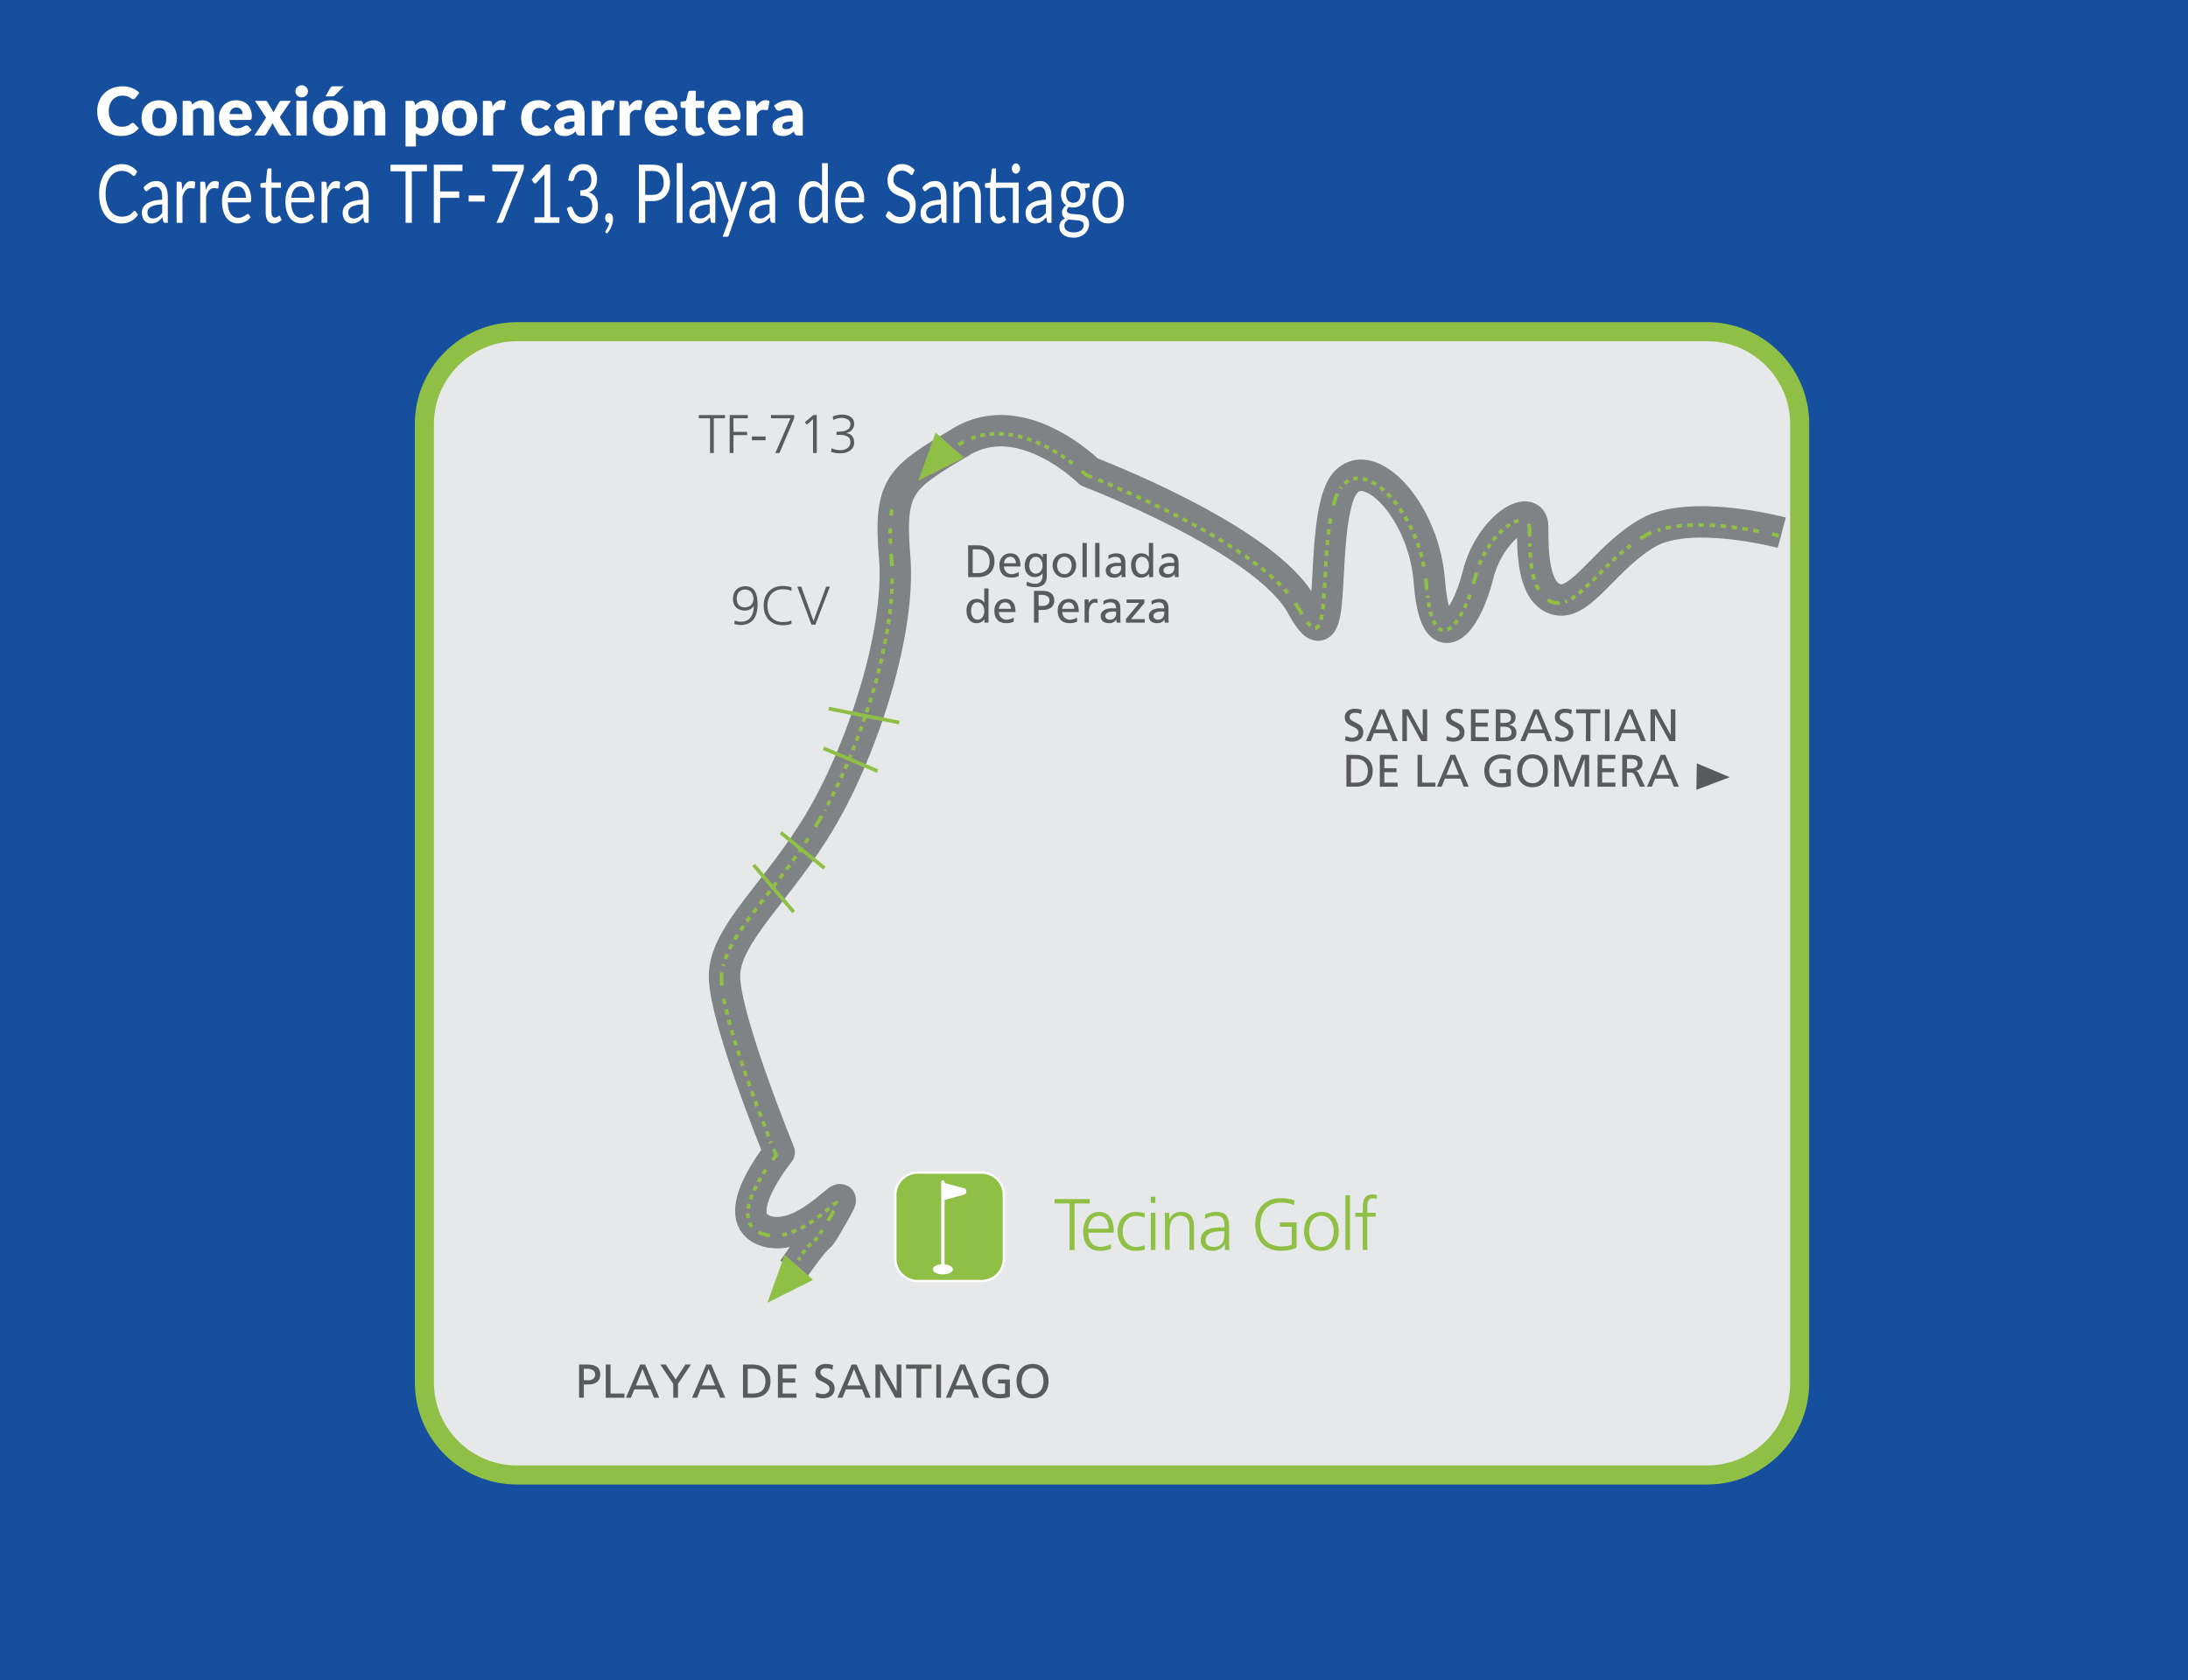 <?xml version="1.0" encoding="UTF-8"?>
<svg id="Capa_2" data-name="Capa 2" xmlns="http://www.w3.org/2000/svg" xmlns:xlink="http://www.w3.org/1999/xlink" viewBox="0 0 567.32 435.8">
  <defs>
    <style>
      .cls-1, .cls-2, .cls-3, .cls-4, .cls-5, .cls-6, .cls-7, .cls-8, .cls-9, .cls-10, .cls-11, .cls-12, .cls-13, .cls-14, .cls-15, .cls-16, .cls-17, .cls-18, .cls-19, .cls-20 {
        fill: none;
      }

      .cls-2 {
        stroke-dasharray: 1.39 1.39;
      }

      .cls-2, .cls-3, .cls-4, .cls-5, .cls-6, .cls-7, .cls-9, .cls-10, .cls-12, .cls-13, .cls-14, .cls-15, .cls-16, .cls-17, .cls-18, .cls-19, .cls-20 {
        stroke: #8fc045;
        stroke-miterlimit: 3.86;
      }

      .cls-2, .cls-3, .cls-4, .cls-5, .cls-6, .cls-9, .cls-10, .cls-12, .cls-13, .cls-14, .cls-15, .cls-16, .cls-17, .cls-18, .cls-19, .cls-20 {
        stroke-width: .95px;
      }

      .cls-3 {
        stroke-dasharray: 1.26 1.26;
      }

      .cls-4 {
        stroke-dasharray: 1.39 1.39;
      }

      .cls-5 {
        stroke-dasharray: 1.41 1.41;
      }

      .cls-21 {
        fill: #8fc045;
      }

      .cls-7 {
        stroke-width: .96px;
      }

      .cls-22 {
        fill: #154f9e;
      }

      .cls-8 {
        stroke: #808386;
        stroke-linejoin: round;
        stroke-width: 8.15px;
      }

      .cls-9 {
        stroke-dasharray: 1.23 1.23;
      }

      .cls-10 {
        stroke-dasharray: 1.15 1.15;
      }

      .cls-23 {
        fill: #fff;
      }

      .cls-11 {
        stroke: #fff;
        stroke-miterlimit: 10;
        stroke-width: .6px;
      }

      .cls-12 {
        stroke-dasharray: 1.21 1.21;
      }

      .cls-13 {
        stroke-dasharray: 1.29 1.29;
      }

      .cls-24 {
        fill: #e7e8e9;
      }

      .cls-14 {
        stroke-dasharray: 1.24 1.24;
      }

      .cls-15 {
        stroke-dasharray: 1.43 1.43;
      }

      .cls-16 {
        stroke-dasharray: 1.31 1.31;
      }

      .cls-17 {
        stroke-dasharray: 1.44 1.44;
      }

      .cls-18 {
        stroke-dasharray: 1.34 1.34;
      }

      .cls-25 {
        fill: #595a5c;
      }

      .cls-19 {
        stroke-dasharray: 1.22 1.22;
      }

      .cls-20 {
        stroke-dasharray: 1.34 1.34;
      }

      .cls-26 {
        clip-path: url(#clippath);
      }
    </style>
    <clipPath id="clippath">
      <rect class="cls-1" x="103.86" y="79.64" width="376.5" height="307.98"/>
    </clipPath>
  </defs>
  <g id="Capa_1-2" data-name="Capa 1">
    <rect class="cls-22" width="567.32" height="435.8"/>
    <g>
      <path class="cls-24" d="M134.03,382.53c-13.23,0-23.99-10.73-23.99-23.92V109.94c0-13.19,10.76-23.92,23.99-23.92h308.61c13.23,0,23.99,10.73,23.99,23.92v248.66c0,13.19-10.76,23.92-23.99,23.92H134.03Z"/>
      <path class="cls-21" d="M442.64,88.49c11.84,0,21.52,9.66,21.52,21.45v248.66c0,11.8-9.69,21.46-21.52,21.46H134.03c-11.84,0-21.52-9.66-21.52-21.46V109.94c0-11.8,9.69-21.45,21.52-21.45h308.61M442.64,83.56H134.03c-14.59,0-26.46,11.84-26.46,26.39v248.66c0,14.55,11.87,26.39,26.46,26.39h308.61c14.59,0,26.46-11.84,26.46-26.39V109.94c0-14.55-11.87-26.39-26.46-26.39"/>
      <g class="cls-26">
        <path class="cls-8" d="M461.99,138.15s-23.63-6.3-34.66,0c-11.03,6.3-17.33,18.91-23.63,17.33-6.3-1.57-6.3-12.61-6.3-18.91s-11.03,0-14.19,12.61c-3.15,12.6-11.03,22.05-12.6,1.57-1.57-20.48-18.91-36.23-23.64-22.06-4.73,14.18,0,45.69-9.45,28.36-9.45-17.33-55.13-34.66-55.13-34.66,0,0-17.33-17.33-33.09-7.87-15.76,9.45-18.91,11.02-17.33,29.93,1.58,18.91-7.87,48.84-18.91,67.75-11.03,18.9-25.21,29.94-25.21,40.96s14.18,45.69,14.18,45.69c0,0-14.18,17.33-3.15,20.49,11.03,3.14,23.63-15.76,17.32-4.73-6.3,11.03-.78.78-10.58,14.66"/>
      </g>
      <path class="cls-20" d="M230.83,137.01c-.03,1.49.01,3.12.12,4.95"/>
      <path class="cls-16" d="M231.35,150.09c-.15,17.89-8.05,42.75-17.49,60.08"/>
      <path class="cls-5" d="M209.54,217.42c-9.32,14.42-19.8,24.03-22.04,33.09"/>
      <path class="cls-2" d="M187.67,259.05c2.13,11.06,9.35,29.94,12.3,37.41"/>
      <path class="cls-14" d="M198.56,303.35c-2.97,4.49-6.86,11.88-3.14,15.35"/>
      <path class="cls-13" d="M202.81,320.28c8.15-1.5,15.58-10.98,14.11-7.68"/>
      <path class="cls-10" d="M213.22,319.05c-3.21,4.95-2.71,1.88-6.18,7.75"/>
      <path class="cls-6" d="M206.32,328.02c-.22.39-.45.8-.7,1.24M216.2,314.01c-.22.39-.48.85-.78,1.38-.25.44-.49.85-.71,1.23M196.67,319.57c.42.21.89.4,1.42.55.52.15,1.03.25,1.55.3M200.6,298.05c.41,1.02.64,1.59.64,1.59,0,0-.37.45-.93,1.21M187.18,252.22c-.07.57-.11,1.15-.11,1.73,0,.52.03,1.09.09,1.71M213.08,211.58c-.27.47-.54.94-.8,1.4-.29.5-.59,1-.89,1.5M231.05,143.59c.04.54.08,1.08.13,1.64.04.53.08,1.07.11,1.61M231.28,132.09c-.1.52-.18,1.06-.25,1.63"/>
      <path class="cls-15" d="M456.02,137.79c-6.63-1.28-18.22-2.85-26.24-.25"/>
      <path class="cls-19" d="M422.8,141.42c-7.24,5.46-12.29,12.95-16.95,14.64"/>
      <path class="cls-17" d="M398.93,152.98c-1.77-3.17-2.19-7.97-2.29-12.08"/>
      <path class="cls-12" d="M393.74,135c-3.08.75-7.88,5.22-10.42,12.1"/>
      <path class="cls-19" d="M381.13,154.27c-3.42,9.52-9.19,14.69-11.02.26"/>
      <path class="cls-3" d="M369.19,146.92c-3.23-16.56-16.15-28.37-21.67-20.23"/>
      <path class="cls-4" d="M344.98,134.48c-2.47,14.1-.2,35.25-6.47,26.29"/>
      <path class="cls-18" d="M333.9,153.8c-11.18-13.18-39.8-25.56-49.24-29.4"/>
      <path class="cls-9" d="M278.12,120.22c-5.39-4.14-16.25-10.66-26.89-6.28"/>
      <path class="cls-6" d="M249.84,114.57c-.45.23-.89.47-1.33.74M283.13,123.78c-.99-.39-1.54-.6-1.54-.6,0,0-.39-.39-1.12-1.03M337.59,159.33c-.27-.45-.55-.95-.85-1.49-.26-.47-.54-.94-.85-1.41M346.76,128.04c-.21.45-.4.93-.57,1.45-.18.53-.34,1.07-.49,1.64M369.95,153.03c-.05-.48-.09-.98-.13-1.5-.04-.52-.09-1.03-.15-1.54M382.84,148.52c-.15.47-.28.95-.4,1.44-.12.49-.25.97-.39,1.45M396.61,139.13c0-.62,0-1.21,0-1.77,0-.6-.1-1.08-.28-1.46M404.4,156.39c-.5.04-.99,0-1.49-.12-.6-.15-1.14-.38-1.62-.69M428.13,138.15c-.55.23-1.08.5-1.58.78-.43.25-.86.51-1.28.77M461.19,138.93s-.62-.16-1.71-.42"/>
      <path class="cls-25" d="M252.21,148.63h1.25c2.03,0,3.15-.98,3.15-3.11,0-1.93-1.32-3.06-3.01-3.06h-1.39v6.17ZM251.03,141.42h2.44c2.45,0,4.39,1.52,4.39,4.06,0,2.77-1.68,4.19-4.39,4.19h-2.44v-8.25Z"/>
      <path class="cls-25" d="M263.43,146.08c0-.92-.55-1.68-1.5-1.68-1.09,0-1.53.9-1.62,1.68h3.12ZM264.15,149.42c-.43.16-.91.39-1.91.39-2.14,0-3.11-1.3-3.11-3.26,0-1.79,1.12-3.05,2.82-3.05,2.02,0,2.66,1.47,2.66,3.41h-4.3c0,1.19.94,2.01,1.99,2.01.73,0,1.58-.38,1.86-.6v1.11Z"/>
      <path class="cls-25" d="M270.32,146.73c0-1.25-.58-2.33-1.76-2.33s-1.68,1.21-1.68,2.25c0,1.13.64,2.13,1.68,2.13s1.76-.93,1.76-2.04M271.43,149.41c0,1.83-.94,2.88-3.11,2.88-.64,0-1.19-.08-2.16-.42l.12-1.02c.85.39,1.35.55,2.17.55,1.17,0,1.87-.79,1.87-2.07v-.59h-.03c-.47.62-1.25.93-2.02.93-1.72,0-2.58-1.4-2.58-2.97s.88-3.2,2.7-3.2c1.06,0,1.65.4,1.98,1.05h.02v-.9h1.03v5.76Z"/>
      <path class="cls-25" d="M275.99,148.91c1.29,0,1.88-1.18,1.88-2.26,0-1.15-.7-2.26-1.88-2.26s-1.9,1.11-1.9,2.26c0,1.08.58,2.26,1.9,2.26M275.99,143.49c1.82,0,3.05,1.33,3.05,3.16,0,1.72-1.25,3.16-3.05,3.16s-3.07-1.44-3.07-3.16c0-1.84,1.23-3.16,3.07-3.16"/>
      <rect class="cls-25" x="280.68" y="140.81" width="1.11" height="8.86"/>
      <rect class="cls-25" x="283.97" y="140.81" width="1.11" height="8.86"/>
      <path class="cls-25" d="M290.69,146.79c-.24,0-.47-.01-.71-.01-.6,0-2.09.09-2.09,1.15,0,.64.61.98,1.12.98,1.1,0,1.68-.68,1.68-1.58v-.54ZM287.39,144.07c.56-.33,1.22-.57,1.99-.57,1.73,0,2.42.85,2.42,2.5v2.49c0,.68.03,1,.05,1.18h-1.04v-.77h-.02c-.26.37-.86.92-1.87.92-1.3,0-2.21-.57-2.21-1.88,0-1.51,1.65-1.98,2.79-1.98.44,0,.75,0,1.18.02,0-1.04-.37-1.57-1.49-1.57-.62,0-1.3.24-1.75.61l-.06-.94Z"/>
      <path class="cls-25" d="M296.12,148.91c1.26,0,1.78-1.24,1.78-2.24,0-1.12-.58-2.27-1.79-2.27s-1.68,1.14-1.66,2.23c-.02.95.47,2.28,1.67,2.28M297.94,148.81h-.02c-.29.46-.99,1-2.06,1-1.83,0-2.59-1.62-2.59-3.26s.85-3.05,2.6-3.05c1.05,0,1.66.41,2,.96h.02v-3.65h1.11v8.86h-1.07v-.85Z"/>
      <path class="cls-25" d="M304.48,146.79c-.24,0-.48-.01-.71-.01-.6,0-2.09.09-2.09,1.15,0,.64.61.98,1.12.98,1.11,0,1.69-.68,1.69-1.58v-.54ZM301.18,144.07c.56-.33,1.21-.57,1.99-.57,1.72,0,2.42.85,2.42,2.5v2.49c0,.68.02,1,.05,1.18h-1.04v-.77h-.02c-.26.37-.85.92-1.87.92-1.3,0-2.21-.57-2.21-1.88,0-1.51,1.66-1.98,2.8-1.98.43,0,.74,0,1.18.02,0-1.04-.38-1.57-1.49-1.57-.63,0-1.3.24-1.75.61l-.06-.94Z"/>
      <path class="cls-25" d="M253.45,160.72c1.25,0,1.77-1.24,1.77-2.24,0-1.12-.58-2.27-1.78-2.27s-1.67,1.13-1.65,2.23c-.02.94.47,2.28,1.67,2.28M255.26,160.63h-.03c-.3.45-.98.99-2.06.99-1.82,0-2.58-1.61-2.58-3.26s.85-3.04,2.59-3.04c1.06,0,1.66.41,2,.96h.02v-3.67h1.11v8.87h-1.06v-.85Z"/>
      <path class="cls-25" d="M262.11,157.9c0-.93-.55-1.68-1.5-1.68-1.09,0-1.53.89-1.62,1.68h3.12ZM262.84,161.24c-.43.15-.91.38-1.9.38-2.15,0-3.12-1.3-3.12-3.26,0-1.78,1.12-3.04,2.82-3.04,2.01,0,2.66,1.46,2.66,3.4h-4.31c0,1.19.94,2.01,1.99,2.01.73,0,1.59-.37,1.86-.59v1.11Z"/>
      <path class="cls-25" d="M269.29,157.14h1.17c.73,0,1.66-.36,1.66-1.45,0-1.04-1.08-1.41-1.82-1.41h-1v2.86ZM268.1,153.24h2.16c1.69,0,3.09.59,3.09,2.46s-1.42,2.48-2.91,2.48h-1.16v3.3h-1.18v-8.24Z"/>
      <path class="cls-25" d="M278.54,157.9c0-.93-.54-1.68-1.5-1.68-1.09,0-1.53.89-1.62,1.68h3.12ZM279.26,161.24c-.43.15-.91.38-1.91.38-2.14,0-3.11-1.3-3.11-3.26,0-1.78,1.12-3.04,2.82-3.04,2.01,0,2.66,1.46,2.66,3.4h-4.3c0,1.19.94,2.01,1.98,2.01.73,0,1.58-.37,1.86-.59v1.11Z"/>
      <path class="cls-25" d="M281.21,155.46h1.04v.94h.03c.29-.63.93-1.08,1.57-1.08.33,0,.5.04.74.08v.99l-.61-.11c-1,0-1.64.95-1.64,2.46v2.73h-1.12v-6.02Z"/>
      <path class="cls-25" d="M289.39,158.61c-.24,0-.48-.02-.71-.02-.6,0-2.09.1-2.09,1.15,0,.64.61.98,1.13.98,1.09,0,1.68-.68,1.68-1.58v-.53ZM286.09,155.88c.56-.33,1.22-.56,1.99-.56,1.72,0,2.42.85,2.42,2.49v2.49c0,.69.02,1.01.05,1.18h-1.05v-.78h-.02c-.26.37-.85.92-1.87.92-1.3,0-2.21-.56-2.21-1.88,0-1.51,1.65-1.98,2.8-1.98.44,0,.75,0,1.19.02,0-1.03-.38-1.56-1.5-1.56-.63,0-1.3.23-1.75.61l-.06-.95Z"/>
      <polygon class="cls-25" points="291.95 160.51 295.41 156.36 292.11 156.36 292.11 155.46 296.71 155.46 296.71 156.43 293.23 160.58 296.83 160.58 296.83 161.48 291.95 161.48 291.95 160.51"/>
      <path class="cls-25" d="M301.87,158.61c-.23,0-.47-.02-.71-.02-.6,0-2.09.1-2.09,1.15,0,.64.61.98,1.12.98,1.1,0,1.68-.68,1.68-1.58v-.53ZM298.56,155.88c.57-.33,1.22-.56,1.99-.56,1.72,0,2.42.85,2.42,2.49v2.49c0,.69.02,1.01.05,1.18h-1.04v-.78h-.02c-.26.37-.85.92-1.87.92-1.3,0-2.21-.56-2.21-1.88,0-1.51,1.66-1.98,2.8-1.98.44,0,.75,0,1.18.02,0-1.03-.38-1.56-1.49-1.56-.62,0-1.29.23-1.75.61l-.06-.95Z"/>
      <line class="cls-7" x1="214.86" y1="183.77" x2="233.16" y2="187.39"/>
      <line class="cls-7" x1="202.45" y1="215.94" x2="213.75" y2="225.13"/>
      <line class="cls-7" x1="195.39" y1="224.32" x2="205.78" y2="236.51"/>
      <line class="cls-7" x1="213.54" y1="194.07" x2="227.52" y2="199.96"/>
      <polygon class="cls-21" points="207.13 328.66 210.81 331.93 198.99 337.86 203.45 325.42 207.13 328.66"/>
      <polygon class="cls-21" points="246.26 115.46 249.94 118.72 238.12 124.65 242.59 112.2 246.26 115.46"/>
      <polygon class="cls-21" points="277.33 312.11 273.44 312.11 273.44 310.98 282.53 310.98 282.53 312.11 278.63 312.11 278.63 324.18 277.33 324.18 277.33 312.11"/>
      <path class="cls-21" d="M287.46,318.67c0-1.69-.68-3.34-2.46-3.34s-2.84,1.75-2.84,3.34h5.29ZM288.05,323.87c-.83.35-1.91.53-2.8.53-3.19,0-4.38-2.15-4.38-5.05s1.62-5.05,4.06-5.05c2.72,0,3.84,2.19,3.84,4.78v.6h-6.6c0,2.04,1.1,3.69,3.18,3.69.87,0,2.13-.36,2.7-.72v1.21Z"/>
      <path class="cls-21" d="M296.78,315.82c-.64-.28-1.42-.49-2.06-.49-2.32,0-3.63,1.68-3.63,4.03,0,2.19,1.32,4.02,3.5,4.02.76,0,1.46-.17,2.17-.43l.11,1.11c-.81.28-1.57.34-2.48.34-3.1,0-4.61-2.36-4.61-5.04,0-2.98,1.91-5.05,4.76-5.05,1.15,0,1.98.26,2.32.37l-.09,1.13Z"/>
      <path class="cls-21" d="M298.39,324.17h1.19v-9.64h-1.19v9.64ZM298.39,311.96h1.19v-1.59h-1.19v1.59Z"/>
      <path class="cls-21" d="M302.08,316.8c0-.74,0-1.49-.08-2.27h1.15v1.71h.03c.4-.86,1.12-1.94,3.12-1.94,2.38,0,3.29,1.59,3.29,3.7v6.16h-1.19v-5.86c0-1.82-.64-2.99-2.28-2.99-2.17,0-2.85,1.91-2.85,3.52v5.33h-1.19v-7.37Z"/>
      <path class="cls-21" d="M317.49,319.31h-.34c-2.06,0-4.52.21-4.52,2.33,0,1.26.91,1.74,2,1.74,2.8,0,2.85-2.44,2.85-3.48v-.58ZM317.6,322.62h-.04c-.53,1.15-1.87,1.78-3.06,1.78-2.74,0-3.17-1.86-3.17-2.73,0-3.23,3.44-3.38,5.93-3.38h.23v-.49c0-1.64-.58-2.48-2.19-2.48-1,0-1.95.23-2.84.79v-1.15c.74-.36,1.99-.66,2.84-.66,2.38,0,3.38,1.07,3.38,3.59v4.25c0,.77,0,1.35.1,2.02h-1.17v-1.55Z"/>
      <path class="cls-21" d="M334.9,318.16h-3.06v-1.14h4.37v6.56c-1.34.59-2.65.81-4.1.81-4.16,0-6.65-2.74-6.65-6.82s2.57-6.83,6.65-6.83c1,0,2.65.17,3.54.63l-.15,1.21c-1.02-.57-2.23-.7-3.38-.7-3.42,0-5.35,2.42-5.35,5.69s1.87,5.68,5.35,5.68c.81,0,2.17-.09,2.8-.47v-4.63Z"/>
      <path class="cls-21" d="M342.63,323.38c2.08,0,3.19-1.8,3.19-4.03s-1.12-4.03-3.19-4.03-3.2,1.8-3.2,4.03,1.12,4.03,3.2,4.03M342.63,314.31c3.12,0,4.5,2.42,4.5,5.05s-1.38,5.05-4.5,5.05-4.5-2.42-4.5-5.05,1.38-5.05,4.5-5.05"/>
      <rect class="cls-21" x="348.85" y="309.99" width="1.19" height="14.18"/>
      <path class="cls-21" d="M353.35,315.55h-1.95v-1.02h1.95v-.7c0-2.02.07-4.07,2.55-4.07.38,0,.89.06,1.12.19l-.08,1.04c-.24-.13-.6-.21-.95-.21-1.63,0-1.46,1.76-1.46,2.91v.83h2.17v1.02h-2.17v8.62h-1.19v-8.62Z"/>
      <polygon class="cls-25" points="184.1 108.48 181.19 108.48 181.19 107.64 187.98 107.64 187.98 108.48 185.08 108.48 185.08 117.49 184.1 117.49 184.1 108.48"/>
      <polygon class="cls-25" points="189.2 107.64 193.89 107.64 193.89 108.49 190.18 108.49 190.18 112 193.72 112 193.72 112.85 190.18 112.85 190.18 117.49 189.2 117.49 189.2 107.64"/>
      <rect class="cls-25" x="194.96" y="113.2" width="3.55" height=".98"/>
      <polygon class="cls-25" points="204.96 108.48 199.9 108.48 199.9 107.64 205.92 107.64 205.92 108.48 202.11 117.49 201.03 117.49 204.96 108.48"/>
      <polygon class="cls-25" points="210.91 107.64 211.78 107.64 211.78 117.49 210.81 117.49 210.81 108.73 209.21 110.14 208.68 109.5 210.91 107.64"/>
      <path class="cls-25" d="M216.91,111.95h.25c1.34,0,3.35-.14,3.35-1.98,0-1.1-1.2-1.59-2.26-1.59-.78,0-1.51.2-2.21.52l-.08-.92c.72-.27,1.57-.46,2.39-.46,1.62,0,3.13.69,3.13,2.44,0,1.2-.84,2.06-2.05,2.36v.03c1.32.06,2.05,1.08,2.05,2.39,0,1.79-1.58,2.84-3.56,2.84-.85,0-1.64-.1-2.43-.39l.11-.93c.8.38,1.66.48,2.37.48,1.18,0,2.53-.58,2.53-2.07,0-1.7-1.64-1.87-2.7-1.87h-.9v-.85Z"/>
      <path class="cls-25" d="M195.36,155.33c0-1.22-.66-2.44-2.12-2.44s-2.22,1-2.22,2.33c0,1.44.72,2.3,2.09,2.3s2.24-.89,2.24-2.19M196.44,156.71c0,2.98-1.12,5.38-4.45,5.38-.54,0-1.06-.1-1.58-.23l.08-.93c.41.18,1.06.31,1.62.31,2.55.04,3.34-2.09,3.34-4.1h-.02c-.51.83-1.4,1.21-2.32,1.21-1.3,0-3.06-.64-3.06-3.07,0-1.92,1.2-3.25,3.22-3.25,2.61,0,3.16,2.36,3.16,4.68"/>
      <path class="cls-25" d="M205.19,153.24c-.62-.33-1.51-.42-2.21-.42-2.55,0-4,1.81-4,4.25s1.4,4.25,4,4.25c.65,0,1.64-.09,2.21-.42l.05.84c-.54.32-1.64.42-2.26.42-3.1,0-4.97-2.04-4.97-5.09s1.92-5.1,4.97-5.1c.58,0,1.75.1,2.26.37l-.05.9Z"/>
      <polygon class="cls-25" points="211.44 161.99 210.39 161.99 206.72 152.14 207.75 152.14 210.93 161.02 214.22 152.14 215.18 152.14 211.44 161.99"/>
      <path class="cls-25" d="M352.93,185.2c-.61-.24-.94-.34-1.55-.34-.67,0-1.44.24-1.44,1.1,0,1.58,3.54,1.22,3.54,3.93,0,1.76-1.35,2.46-3.02,2.46-.57,0-1.14-.16-1.69-.34l.12-1.1c.4.17,1.11.4,1.71.4.68,0,1.63-.38,1.63-1.35,0-1.84-3.55-1.34-3.55-3.9,0-1.46,1.16-2.25,2.65-2.25.55,0,1.2.1,1.76.3l-.15,1.08Z"/>
      <path class="cls-25" d="M358.28,185.07l-1.65,4.09h3.29l-1.64-4.09ZM357.7,183.96h1.24l3.49,8.25h-1.3l-.83-2.08h-4.04l-.84,2.08h-1.24l3.52-8.25Z"/>
      <polygon class="cls-25" points="363.61 183.96 365.21 183.96 368.85 190.6 368.89 190.6 368.89 183.96 370.05 183.96 370.05 192.21 368.55 192.21 364.81 185.42 364.79 185.42 364.79 192.21 363.61 192.21 363.61 183.96"/>
      <path class="cls-25" d="M379.18,185.2c-.6-.24-.94-.34-1.55-.34-.67,0-1.45.24-1.45,1.1,0,1.58,3.54,1.22,3.54,3.93,0,1.76-1.35,2.46-3.01,2.46-.57,0-1.14-.16-1.69-.34l.12-1.1c.41.17,1.12.4,1.72.4.66,0,1.61-.38,1.61-1.35,0-1.84-3.54-1.34-3.54-3.9,0-1.46,1.15-2.25,2.65-2.25.53,0,1.18.1,1.75.3l-.16,1.08Z"/>
      <polygon class="cls-25" points="381.4 183.96 386.01 183.96 386.01 185 382.58 185 382.58 187.41 385.72 187.41 385.72 188.45 382.58 188.45 382.58 191.17 386.01 191.17 386.01 192.21 381.4 192.21 381.4 183.96"/>
      <path class="cls-25" d="M389.02,191.24h.9c1.05,0,2-.22,2-1.34,0-1.27-1.12-1.45-2.13-1.45h-.77v2.79ZM389.02,187.48h.66c1.14,0,2.11-.11,2.11-1.33,0-.98-.84-1.22-1.53-1.22h-1.24v2.55ZM387.83,183.96h2.24c1.71,0,2.9.56,2.9,2.08,0,1.14-.67,1.7-1.7,1.97h0c1.12.12,1.92.85,1.92,2,0,1.78-1.48,2.2-3.14,2.2h-2.21v-8.25Z"/>
      <path class="cls-25" d="M398.32,185.07l-1.64,4.09h3.28l-1.65-4.09ZM397.73,183.96h1.25l3.47,8.25h-1.28l-.84-2.08h-4.05l-.84,2.08h-1.24l3.52-8.25Z"/>
      <path class="cls-25" d="M407.4,185.2c-.6-.24-.93-.34-1.54-.34-.67,0-1.45.24-1.45,1.1,0,1.58,3.54,1.22,3.54,3.93,0,1.76-1.35,2.46-3.01,2.46-.58,0-1.15-.16-1.69-.34l.12-1.1c.39.17,1.11.4,1.71.4.68,0,1.63-.38,1.63-1.35,0-1.84-3.56-1.34-3.56-3.9,0-1.46,1.16-2.25,2.66-2.25.55,0,1.19.1,1.76.3l-.17,1.08Z"/>
      <polygon class="cls-25" points="411.21 185 408.66 185 408.66 183.96 414.96 183.96 414.96 185 412.39 185 412.39 192.21 411.21 192.21 411.21 185"/>
      <rect class="cls-25" x="416.15" y="183.96" width="1.17" height="8.25"/>
      <path class="cls-25" d="M422.61,185.07l-1.64,4.09h3.28l-1.65-4.09ZM422.03,183.96h1.25l3.48,8.25h-1.28l-.83-2.08h-4.05l-.83,2.08h-1.24l3.52-8.25Z"/>
      <polygon class="cls-25" points="427.95 183.96 429.56 183.96 433.19 190.6 433.22 190.6 433.22 183.96 434.4 183.96 434.4 192.21 432.89 192.21 429.15 185.42 429.13 185.42 429.13 192.21 427.95 192.21 427.95 183.96"/>
      <path class="cls-25" d="M350.29,202.98h1.24c2.03,0,3.15-.98,3.15-3.11,0-1.92-1.31-3.05-3.02-3.05h-1.37v6.16ZM349.11,195.77h2.43c2.45,0,4.39,1.52,4.39,4.06,0,2.76-1.67,4.19-4.39,4.19h-2.43v-8.25Z"/>
      <polygon class="cls-25" points="357.77 195.77 362.39 195.77 362.39 196.82 358.95 196.82 358.95 199.23 362.08 199.23 362.08 200.27 358.95 200.27 358.95 202.98 362.39 202.98 362.39 204.03 357.77 204.03 357.77 195.77"/>
      <polygon class="cls-25" points="367.56 195.77 368.73 195.77 368.73 202.98 372.19 202.98 372.19 204.03 367.56 204.03 367.56 195.77"/>
      <path class="cls-25" d="M376.66,196.88l-1.65,4.09h3.3l-1.65-4.09ZM376.08,195.77h1.24l3.48,8.25h-1.27l-.84-2.08h-4.05l-.84,2.08h-1.24l3.52-8.25Z"/>
      <path class="cls-25" d="M391.54,197.24c-.58-.38-1.2-.56-2.27-.56-1.89,0-3.16,1.38-3.16,3.23,0,1.94,1.39,3.22,3.11,3.22.82,0,1.02-.08,1.32-.14v-2.5h-1.74v-.97h2.93v4.29c-.45.16-1.24.37-2.51.37-2.62,0-4.36-1.68-4.36-4.3s1.84-4.22,4.37-4.22c1.2,0,1.73.17,2.42.41l-.1,1.19Z"/>
      <path class="cls-25" d="M397.36,203.12c1.9,0,2.72-1.58,2.72-3.22s-.91-3.24-2.72-3.23c-1.82-.01-2.71,1.55-2.71,3.23s.81,3.22,2.71,3.22M397.36,195.64c2.51,0,3.97,1.82,3.97,4.27s-1.45,4.26-3.97,4.26-3.97-1.76-3.97-4.26,1.46-4.27,3.97-4.27"/>
      <polygon class="cls-25" points="403.02 195.77 404.97 195.77 407.56 202.63 410.11 195.77 412.05 195.77 412.05 204.03 410.87 204.03 410.87 196.88 410.85 196.88 408.11 204.03 406.96 204.03 404.22 196.88 404.2 196.88 404.2 204.03 403.02 204.03 403.02 195.77"/>
      <polygon class="cls-25" points="414.23 195.77 418.85 195.77 418.85 196.82 415.41 196.82 415.41 199.23 418.53 199.23 418.53 200.27 415.41 200.27 415.41 202.98 418.85 202.98 418.85 204.03 414.23 204.03 414.23 195.77"/>
      <path class="cls-25" d="M421.85,199.32h1c1.12,0,1.78-.49,1.78-1.29,0-.74-.57-1.21-1.65-1.21h-1.13v2.5ZM420.66,195.77h2.03c1.62,0,3.19.26,3.19,2.24,0,1-.74,1.72-1.7,1.89v.02c.36.13.55.31.8.83l1.56,3.28h-1.35l-1.27-2.86c-.37-.81-.75-.81-1.38-.81h-.71v3.67h-1.19v-8.25Z"/>
      <path class="cls-25" d="M431.15,196.88l-1.65,4.09h3.28l-1.63-4.09ZM430.57,195.77h1.24l3.49,8.25h-1.29l-.84-2.08h-4.03l-.84,2.08h-1.24l3.52-8.25Z"/>
      <polygon class="cls-25" points="439.91 201.4 439.97 197.98 448.51 201.56 439.85 204.83 439.91 201.4"/>
      <path class="cls-21" d="M232.15,309.9c0-3.2,2.6-5.8,5.8-5.8h16.54c3.2,0,5.8,2.6,5.8,5.8v16.54c0,3.21-2.6,5.8-5.8,5.8h-16.54c-3.2,0-5.8-2.59-5.8-5.8v-16.54Z"/>
      <path class="cls-11" d="M232.15,309.9c0-3.2,2.6-5.8,5.8-5.8h16.54c3.2,0,5.8,2.6,5.8,5.8v16.54c0,3.21-2.6,5.8-5.8,5.8h-16.54c-3.2,0-5.8-2.59-5.8-5.8v-16.54Z"/>
      <path class="cls-23" d="M250.57,308.98c0-.4-.27-.75-.64-.83l-5.02-1.34v-.29c0-.23-.21-.43-.45-.43-.22,0-.42.2-.42.43v21.39c-1.25.11-2.18.64-2.18,1.28,0,.72,1.16,1.31,2.61,1.31s2.62-.58,2.62-1.31c0-.64-.93-1.16-2.17-1.28v-16.71l5.02-1.36c.38-.08.64-.44.64-.85"/>
      <path class="cls-25" d="M150.15,362.5v-8.61h2.26c2.15,0,3.23.86,3.23,2.58,0,.89-.31,1.56-.94,2.01-.54.38-1.24.58-2.11.58h-1.21v3.44h-1.23ZM151.38,354.97v3h1.22c.45,0,.83-.11,1.15-.33.39-.27.58-.67.58-1.18s-.22-.88-.67-1.15c-.35-.22-.76-.33-1.23-.33h-1.05Z"/>
      <polygon class="cls-25" points="157.07 362.5 157.07 353.89 158.3 353.89 158.3 361.41 161.91 361.41 161.91 362.5 157.07 362.5"/>
      <path class="cls-25" d="M162.3,362.5l3.68-8.61h1.3l3.64,8.61h-1.34l-.88-2.17h-4.22l-.88,2.17h-1.3ZM168.3,359.31l-1.71-4.27-1.71,4.27h3.43Z"/>
      <polygon class="cls-25" points="174.56 362.5 174.56 358.9 171.2 353.89 172.64 353.89 175.2 357.75 177.71 353.89 179.15 353.89 175.8 358.9 175.8 362.5 174.56 362.5"/>
      <path class="cls-25" d="M179.44,362.5l3.68-8.61h1.3l3.64,8.61h-1.34l-.88-2.17h-4.22l-.88,2.17h-1.3ZM185.43,359.31l-1.71-4.27-1.71,4.27h3.43Z"/>
      <path class="cls-25" d="M192.65,362.5v-8.61h2.54c1.32,0,2.4.38,3.26,1.12.89.78,1.33,1.82,1.33,3.11,0,1.43-.4,2.51-1.22,3.26-.81.75-1.93,1.12-3.37,1.12h-2.54ZM193.88,354.97v6.44h1.3c2.2,0,3.29-1.08,3.29-3.24,0-.98-.3-1.76-.9-2.36-.58-.56-1.33-.84-2.25-.84h-1.44Z"/>
      <polygon class="cls-25" points="201.7 362.5 201.7 353.89 206.52 353.89 206.52 354.97 202.93 354.97 202.93 357.49 206.2 357.49 206.2 358.57 202.93 358.57 202.93 361.41 206.52 361.41 206.52 362.5 201.7 362.5"/>
      <path class="cls-25" d="M216.01,354.05l-.17,1.14c-.61-.24-1.15-.36-1.62-.36-1,0-1.51.38-1.51,1.15,0,.43.32.83.96,1.17,1.11.59,1.7.92,1.78.97.64.5.96,1.15.96,1.96,0,.87-.31,1.53-.93,1.98-.55.39-1.29.59-2.22.59-.44,0-1.03-.12-1.76-.36l.12-1.15c.68.28,1.28.42,1.79.42.42,0,.79-.11,1.11-.32.39-.26.58-.63.58-1.09,0-.52-.32-.96-.96-1.32-.59-.31-1.18-.62-1.78-.94-.64-.45-.96-1.06-.96-1.81s.27-1.33.8-1.75c.5-.39,1.15-.59,1.96-.59.64,0,1.25.1,1.84.31"/>
      <path class="cls-25" d="M217.14,362.5l3.68-8.61h1.3l3.64,8.61h-1.34l-.88-2.17h-4.22l-.88,2.17h-1.3ZM223.14,359.31l-1.71-4.27-1.71,4.27h3.43Z"/>
      <polygon class="cls-25" points="226.99 362.5 226.99 353.89 228.67 353.89 232.49 360.82 232.49 353.89 233.72 353.89 233.72 362.5 232.14 362.5 228.22 355.42 228.22 362.5 226.99 362.5"/>
      <polygon class="cls-25" points="237.62 362.5 237.62 354.97 234.94 354.97 234.94 353.89 241.53 353.89 241.53 354.97 238.86 354.97 238.86 362.5 237.62 362.5"/>
      <rect class="cls-25" x="242.77" y="353.89" width="1.23" height="8.61"/>
      <path class="cls-25" d="M245.25,362.5l3.68-8.61h1.3l3.64,8.61h-1.34l-.88-2.17h-4.22l-.88,2.17h-1.3ZM251.24,359.31l-1.71-4.27-1.71,4.27h3.43Z"/>
      <path class="cls-25" d="M261.75,354.17l-.1,1.25c-.6-.39-1.39-.59-2.37-.59s-1.77.32-2.39.95c-.61.64-.92,1.44-.92,2.41s.31,1.8.94,2.43c.62.62,1.39.94,2.31.94.43,0,.89-.05,1.38-.15v-2.62h-1.81v-1.01h3.05v4.48c-.75.25-1.63.38-2.63.38-1.36,0-2.46-.41-3.29-1.22-.83-.81-1.25-1.9-1.25-3.27s.43-2.38,1.28-3.2c.86-.81,1.94-1.22,3.27-1.22.85,0,1.7.15,2.53.43"/>
      <path class="cls-25" d="M263.57,358.19c0-1.31.37-2.37,1.1-3.18.75-.85,1.76-1.27,3.05-1.27s2.3.42,3.06,1.27c.73.81,1.09,1.88,1.09,3.18s-.36,2.4-1.09,3.21c-.75.83-1.77,1.25-3.06,1.25s-2.31-.41-3.06-1.25c-.72-.8-1.09-1.88-1.09-3.21M264.88,358.19c0,.94.23,1.71.68,2.33.51.69,1.23,1.04,2.16,1.04s1.65-.34,2.16-1.04c.45-.62.68-1.39.68-2.33s-.23-1.72-.7-2.34c-.52-.68-1.23-1.02-2.13-1.02s-1.62.34-2.13,1.02c-.47.63-.7,1.41-.7,2.34"/>
    </g>
    <g>
      <path class="cls-23" d="M34.41,31.87c.07,0,.14.01.21.04s.14.07.2.13l1.16,1.22c-.51.66-1.14,1.17-1.91,1.5s-1.67.51-2.72.51c-.96,0-1.82-.16-2.58-.49-.76-.33-1.4-.78-1.93-1.35-.53-.57-.93-1.26-1.22-2.04-.28-.79-.42-1.64-.42-2.57s.16-1.81.49-2.59c.32-.79.78-1.47,1.36-2.04.58-.57,1.27-1.02,2.08-1.33.81-.32,1.7-.48,2.68-.48.47,0,.92.04,1.34.13.42.08.81.2,1.17.35.36.15.7.32,1,.53.31.21.58.43.81.68l-.99,1.33c-.06.08-.14.15-.23.22-.09.07-.21.1-.36.1-.1,0-.2-.02-.29-.07-.09-.05-.19-.1-.29-.17-.1-.07-.22-.14-.34-.22-.12-.08-.27-.15-.44-.22-.17-.07-.37-.12-.6-.17-.23-.05-.5-.07-.8-.07-.53,0-1.02.09-1.46.28-.44.19-.82.46-1.13.81-.31.35-.56.77-.74,1.27-.18.5-.26,1.05-.26,1.67s.09,1.22.26,1.72c.18.5.42.93.72,1.27.3.34.66.6,1.06.78.4.18.84.27,1.3.27.27,0,.51-.01.73-.04.22-.03.42-.07.61-.13.19-.06.37-.15.54-.25.17-.1.34-.23.52-.38.07-.06.14-.11.22-.14.08-.04.17-.06.25-.06Z"/>
      <path class="cls-23" d="M41.32,26.01c.68,0,1.3.11,1.86.32.56.21,1.04.52,1.44.92s.71.88.94,1.45c.22.57.33,1.21.33,1.92s-.11,1.36-.33,1.94c-.22.57-.54,1.06-.94,1.46s-.88.71-1.44.93c-.56.22-1.18.32-1.86.32s-1.31-.11-1.88-.32c-.56-.22-1.05-.53-1.46-.93s-.72-.89-.94-1.46-.33-1.22-.33-1.94.11-1.35.33-1.92.54-1.05.94-1.45.89-.7,1.46-.92c.56-.21,1.19-.32,1.88-.32ZM41.32,33.28c.62,0,1.07-.22,1.36-.65.29-.44.44-1.1.44-1.99s-.15-1.55-.44-1.98c-.29-.43-.75-.65-1.36-.65s-1.1.22-1.39.65c-.29.43-.44,1.09-.44,1.98s.15,1.55.44,1.99c.29.44.76.65,1.39.65Z"/>
      <path class="cls-23" d="M47.37,35.13v-8.98h1.66c.17,0,.31.04.42.11s.19.19.24.34l.16.52c.17-.16.35-.31.54-.45.18-.14.38-.26.59-.35s.44-.17.68-.23c.25-.06.51-.08.8-.08.49,0,.93.09,1.3.26s.7.41.96.71.46.66.59,1.08c.13.42.2.87.2,1.36v5.71h-2.69v-5.71c0-.44-.1-.78-.3-1.03-.2-.25-.5-.37-.89-.37-.29,0-.57.06-.83.19-.26.13-.51.3-.75.51v6.4h-2.69Z"/>
      <path class="cls-23" d="M61.26,26.01c.59,0,1.14.09,1.63.28.49.19.92.45,1.27.81.35.35.63.78.83,1.29.2.51.3,1.09.3,1.74,0,.2,0,.37-.03.49s-.05.23-.1.3c-.05.08-.11.13-.19.16-.08.03-.18.04-.3.04h-5.18c.09.75.32,1.3.68,1.63.37.34.85.51,1.43.51.31,0,.58-.04.81-.11s.43-.16.6-.25c.18-.09.34-.18.48-.25.15-.08.3-.11.46-.11.21,0,.38.08.49.23l.78.96c-.28.32-.58.58-.9.78s-.65.35-.99.47c-.34.11-.68.19-1.01.23s-.66.06-.97.06c-.63,0-1.22-.1-1.77-.31-.55-.21-1.03-.51-1.45-.91s-.74-.91-.98-1.51c-.24-.6-.36-1.3-.36-2.1,0-.6.1-1.17.31-1.71s.5-1.01.88-1.41.85-.72,1.39-.96,1.16-.36,1.85-.36ZM61.31,27.87c-.51,0-.92.15-1.2.44-.29.29-.48.71-.57,1.26h3.35c0-.21-.03-.42-.08-.62s-.14-.38-.27-.54c-.12-.16-.29-.29-.49-.39s-.45-.15-.74-.15Z"/>
      <path class="cls-23" d="M68.99,30.49l-2.89-4.34h2.58c.19,0,.33.02.42.07.09.05.17.13.24.25l1.6,2.66c.03-.1.08-.2.13-.3.05-.1.11-.2.17-.31l1.14-2c.08-.13.16-.23.25-.28.09-.06.21-.08.34-.08h2.46l-2.89,4.22,3.01,4.76h-2.58c-.19,0-.34-.05-.46-.14s-.21-.2-.29-.33l-1.6-2.75c-.03.1-.06.19-.1.28-.04.09-.08.17-.13.24l-1.32,2.24c-.07.12-.16.23-.28.32-.12.1-.26.14-.43.14h-2.39l3.02-4.64Z"/>
      <path class="cls-23" d="M79.85,23.69c0,.21-.04.41-.13.6-.09.19-.21.35-.36.49s-.33.25-.52.34c-.2.08-.41.13-.64.13s-.42-.04-.62-.13c-.19-.08-.36-.2-.51-.34-.15-.14-.26-.31-.35-.49-.08-.19-.12-.39-.12-.6s.04-.42.12-.62c.08-.19.2-.36.35-.5.15-.14.32-.26.51-.34.19-.08.4-.12.62-.12s.44.04.64.12c.2.08.37.19.52.34.15.14.27.31.36.5.09.19.13.4.13.62ZM79.54,26.15v8.98h-2.69v-8.98h2.69Z"/>
      <path class="cls-23" d="M85.71,26.01c.68,0,1.3.11,1.86.32.56.21,1.04.52,1.44.92s.71.88.94,1.45c.22.57.33,1.21.33,1.92s-.11,1.36-.33,1.94c-.22.57-.54,1.06-.94,1.46s-.88.71-1.44.93c-.56.22-1.18.32-1.86.32s-1.31-.11-1.88-.32c-.56-.22-1.05-.53-1.46-.93s-.72-.89-.94-1.46-.33-1.22-.33-1.94.11-1.35.33-1.92.54-1.05.94-1.45.89-.7,1.46-.92c.56-.21,1.19-.32,1.88-.32ZM85.71,33.28c.62,0,1.07-.22,1.36-.65.29-.44.44-1.1.44-1.99s-.15-1.55-.44-1.98c-.29-.43-.75-.65-1.36-.65s-1.1.22-1.39.65c-.29.43-.44,1.09-.44,1.98s.15,1.55.44,1.99c.29.44.76.65,1.39.65ZM89.14,22.37l-2.25,2.28c-.13.13-.26.23-.38.28-.12.06-.28.08-.49.08h-1.61l1.18-2.12c.1-.17.21-.3.35-.39.13-.09.33-.13.61-.13h2.6Z"/>
      <path class="cls-23" d="M91.76,35.13v-8.98h1.66c.17,0,.31.04.42.11s.19.19.24.34l.16.52c.17-.16.35-.31.54-.45.18-.14.38-.26.59-.35s.44-.17.68-.23c.25-.06.51-.08.8-.08.49,0,.93.09,1.3.26s.7.41.96.71.46.66.59,1.08c.13.42.2.87.2,1.36v5.71h-2.69v-5.71c0-.44-.1-.78-.3-1.03-.2-.25-.5-.37-.89-.37-.29,0-.57.06-.83.19-.26.13-.51.3-.75.51v6.4h-2.69Z"/>
      <path class="cls-23" d="M105.15,37.98v-11.83h1.66c.17,0,.31.04.42.11s.19.19.24.34l.2.66c.17-.19.36-.36.56-.52.2-.16.41-.29.64-.4.23-.11.47-.2.74-.26.26-.06.55-.1.86-.1.47,0,.9.1,1.3.31s.74.51,1.03.9c.29.39.52.87.68,1.44.17.57.25,1.21.25,1.94,0,.68-.09,1.3-.28,1.87s-.45,1.07-.79,1.49c-.34.42-.74.75-1.21.99-.47.24-.99.36-1.56.36-.47,0-.86-.07-1.18-.2-.32-.13-.61-.31-.87-.54v3.45h-2.69ZM109.53,28.03c-.2,0-.37.02-.53.06-.16.04-.31.09-.44.16s-.26.16-.38.26c-.12.11-.23.23-.35.37v3.81c.2.23.42.38.66.47.24.09.49.13.75.13s.48-.05.68-.15.39-.26.54-.47.27-.5.36-.84.13-.77.13-1.26-.03-.87-.1-1.2c-.07-.32-.17-.58-.29-.78-.12-.2-.27-.34-.45-.43-.17-.09-.37-.13-.58-.13Z"/>
      <path class="cls-23" d="M119.17,26.01c.68,0,1.3.11,1.86.32.56.21,1.04.52,1.44.92s.71.88.94,1.45c.22.57.33,1.21.33,1.92s-.11,1.36-.33,1.94c-.22.57-.54,1.06-.94,1.46s-.88.71-1.44.93c-.56.22-1.18.32-1.86.32s-1.31-.11-1.88-.32c-.56-.22-1.05-.53-1.46-.93s-.72-.89-.94-1.46-.33-1.22-.33-1.94.11-1.35.33-1.92.54-1.05.94-1.45.89-.7,1.46-.92c.56-.21,1.19-.32,1.88-.32ZM119.17,33.28c.62,0,1.07-.22,1.36-.65.29-.44.44-1.1.44-1.99s-.15-1.55-.44-1.98c-.29-.43-.75-.65-1.36-.65s-1.1.22-1.39.65c-.29.43-.44,1.09-.44,1.98s.15,1.55.44,1.99c.29.44.76.65,1.39.65Z"/>
      <path class="cls-23" d="M125.21,35.13v-8.98h1.59c.13,0,.24.01.33.03.09.02.17.06.23.11.06.05.11.11.14.19.03.08.06.18.08.29l.15.84c.33-.51.7-.91,1.11-1.2.41-.29.86-.44,1.34-.44.41,0,.74.1.99.29l-.35,1.98c-.02.12-.07.21-.14.26-.07.05-.16.07-.28.07-.1,0-.21-.01-.35-.04s-.3-.04-.5-.04c-.71,0-1.26.38-1.66,1.13v5.51h-2.69Z"/>
      <path class="cls-23" d="M142.19,28.28c-.08.1-.16.18-.23.23s-.18.09-.32.09-.25-.03-.36-.1c-.11-.06-.23-.13-.36-.21-.13-.08-.29-.15-.47-.21s-.4-.1-.67-.1c-.33,0-.61.06-.85.18-.24.12-.44.29-.59.52-.16.23-.27.5-.35.83-.08.33-.11.69-.11,1.1,0,.86.17,1.52.5,1.98.33.46.79.69,1.37.69.31,0,.56-.04.74-.12s.34-.16.46-.26c.13-.1.24-.18.35-.26.11-.08.24-.12.4-.12.21,0,.38.08.49.23l.78.96c-.28.32-.57.58-.88.78-.31.2-.62.35-.94.47-.32.11-.64.19-.97.23s-.64.06-.94.06c-.55,0-1.07-.1-1.57-.31-.5-.21-.94-.51-1.32-.91-.38-.4-.68-.88-.9-1.46-.22-.58-.33-1.24-.33-1.98,0-.65.1-1.25.29-1.81.19-.56.48-1.05.86-1.46.38-.41.85-.74,1.4-.97s1.2-.36,1.94-.36,1.32.11,1.85.34,1.01.55,1.44.99l-.71.94Z"/>
      <path class="cls-23" d="M150.34,35.13c-.25,0-.45-.03-.58-.1s-.24-.21-.32-.43l-.19-.49c-.23.19-.44.36-.65.5s-.42.27-.65.37c-.22.1-.46.18-.71.23-.25.05-.53.07-.84.07-.41,0-.78-.05-1.12-.16-.33-.11-.62-.27-.85-.47-.23-.21-.42-.47-.54-.78s-.19-.67-.19-1.07c0-.32.08-.65.24-.98.16-.34.44-.64.84-.92s.94-.51,1.61-.69,1.53-.28,2.56-.28v-.38c0-.53-.11-.91-.33-1.15-.22-.24-.52-.35-.92-.35-.32,0-.58.03-.78.1s-.38.15-.54.23c-.16.09-.31.16-.46.23s-.33.1-.54.1c-.18,0-.34-.04-.47-.13-.13-.09-.23-.2-.31-.33l-.49-.84c.54-.48,1.14-.84,1.81-1.07.66-.23,1.37-.35,2.13-.35.54,0,1.03.09,1.47.26.44.18.81.42,1.11.74.3.31.54.69.7,1.12.16.43.24.91.24,1.42v5.61h-1.23ZM147.25,33.5c.35,0,.65-.06.91-.18s.52-.32.79-.59v-1.23c-.54,0-.98.04-1.33.1s-.62.16-.82.26-.34.22-.42.36c-.08.13-.12.28-.12.44,0,.31.08.53.25.65.17.13.41.19.74.19Z"/>
      <path class="cls-23" d="M153.47,35.13v-8.98h1.59c.13,0,.24.01.33.03.09.02.17.06.23.11.06.05.11.11.14.19.03.08.06.18.08.29l.15.84c.33-.51.7-.91,1.11-1.2.41-.29.86-.44,1.34-.44.41,0,.74.1.99.29l-.35,1.98c-.02.12-.07.21-.14.26-.07.05-.16.07-.28.07-.1,0-.21-.01-.35-.04s-.3-.04-.5-.04c-.71,0-1.26.38-1.66,1.13v5.51h-2.69Z"/>
      <path class="cls-23" d="M160.63,35.13v-8.98h1.59c.13,0,.24.01.33.03.09.02.17.06.23.11.06.05.11.11.14.19.03.08.06.18.08.29l.15.84c.33-.51.7-.91,1.11-1.2.41-.29.86-.44,1.34-.44.41,0,.74.1.99.29l-.35,1.98c-.02.12-.07.21-.14.26-.07.05-.16.07-.28.07-.1,0-.21-.01-.35-.04s-.3-.04-.5-.04c-.71,0-1.26.38-1.66,1.13v5.51h-2.69Z"/>
      <path class="cls-23" d="M171.63,26.01c.59,0,1.14.09,1.63.28.49.19.92.45,1.27.81.35.35.63.78.83,1.29.2.51.3,1.09.3,1.74,0,.2,0,.37-.03.49s-.05.23-.1.3c-.05.08-.11.13-.19.16-.08.03-.18.04-.3.04h-5.18c.09.75.32,1.3.68,1.63.37.34.85.51,1.43.51.31,0,.58-.04.81-.11s.43-.16.6-.25c.18-.09.34-.18.48-.25.15-.08.3-.11.46-.11.21,0,.38.08.49.23l.78.96c-.28.32-.58.58-.9.78s-.65.35-.99.47c-.34.11-.68.19-1.01.23s-.66.06-.97.06c-.63,0-1.22-.1-1.77-.31-.55-.21-1.03-.51-1.45-.91s-.74-.91-.98-1.51c-.24-.6-.36-1.3-.36-2.1,0-.6.1-1.17.31-1.71s.5-1.01.88-1.41.85-.72,1.39-.96,1.16-.36,1.85-.36ZM171.68,27.87c-.51,0-.92.15-1.2.44-.29.29-.48.71-.57,1.26h3.35c0-.21-.03-.42-.08-.62s-.14-.38-.27-.54c-.12-.16-.29-.29-.49-.39s-.45-.15-.74-.15Z"/>
      <path class="cls-23" d="M180.36,35.27c-.43,0-.8-.06-1.13-.19-.33-.12-.6-.3-.82-.53-.22-.23-.39-.5-.51-.83-.12-.32-.17-.68-.17-1.08v-4.64h-.76c-.14,0-.26-.04-.36-.13-.1-.09-.15-.22-.15-.39v-1.05l1.43-.28.53-2.19c.07-.28.26-.42.59-.42h1.4v2.62h2.18v1.84h-2.18v4.46c0,.21.05.38.15.52.1.14.25.2.44.2.1,0,.18-.01.25-.03s.12-.04.17-.07c.05-.03.1-.05.14-.07.04-.02.09-.03.15-.03.08,0,.15.02.19.06s.1.1.15.18l.81,1.27c-.35.26-.74.46-1.17.58-.43.13-.88.19-1.34.19Z"/>
      <path class="cls-23" d="M187.99,26.01c.59,0,1.14.09,1.63.28.49.19.92.45,1.27.81.35.35.63.78.83,1.29.2.51.3,1.09.3,1.74,0,.2,0,.37-.03.49s-.05.23-.1.3c-.05.08-.11.13-.19.16-.08.03-.18.04-.3.04h-5.18c.09.75.32,1.3.68,1.63.37.34.85.51,1.43.51.31,0,.58-.04.81-.11s.43-.16.6-.25c.18-.09.34-.18.48-.25.15-.08.3-.11.46-.11.21,0,.38.08.49.23l.78.96c-.28.32-.58.58-.9.78s-.65.35-.99.47c-.34.11-.68.19-1.01.23s-.66.06-.97.06c-.63,0-1.22-.1-1.77-.31-.55-.21-1.03-.51-1.45-.91s-.74-.91-.98-1.51c-.24-.6-.36-1.3-.36-2.1,0-.6.1-1.17.31-1.71s.5-1.01.88-1.41.85-.72,1.39-.96,1.16-.36,1.85-.36ZM188.04,27.87c-.51,0-.92.15-1.2.44-.29.29-.48.71-.57,1.26h3.35c0-.21-.03-.42-.08-.62s-.14-.38-.27-.54c-.12-.16-.29-.29-.49-.39s-.45-.15-.74-.15Z"/>
      <path class="cls-23" d="M193.57,35.13v-8.98h1.59c.13,0,.24.01.33.03.09.02.17.06.23.11.06.05.11.11.14.19.03.08.06.18.08.29l.15.84c.33-.51.7-.91,1.11-1.2.41-.29.86-.44,1.34-.44.41,0,.74.1.99.29l-.35,1.98c-.02.12-.07.21-.14.26-.07.05-.16.07-.28.07-.1,0-.21-.01-.35-.04s-.3-.04-.5-.04c-.71,0-1.26.38-1.66,1.13v5.51h-2.69Z"/>
      <path class="cls-23" d="M206.92,35.13c-.25,0-.45-.03-.58-.1s-.24-.21-.32-.43l-.19-.49c-.23.19-.44.36-.65.5s-.42.27-.65.37c-.22.1-.46.18-.71.23-.25.05-.53.07-.84.07-.41,0-.78-.05-1.12-.16-.33-.11-.62-.27-.85-.47-.23-.21-.42-.47-.54-.78s-.19-.67-.19-1.07c0-.32.08-.65.24-.98.16-.34.44-.64.84-.92s.94-.51,1.61-.69,1.53-.28,2.56-.28v-.38c0-.53-.11-.91-.33-1.15-.22-.24-.52-.35-.92-.35-.32,0-.58.03-.78.1s-.38.15-.54.23c-.16.09-.31.16-.46.23s-.33.1-.54.1c-.18,0-.34-.04-.47-.13-.13-.09-.23-.2-.31-.33l-.49-.84c.54-.48,1.14-.84,1.81-1.07.66-.23,1.37-.35,2.13-.35.54,0,1.03.09,1.47.26.44.18.81.42,1.11.74.3.31.54.69.7,1.12.16.43.24.91.24,1.42v5.61h-1.23ZM203.84,33.5c.35,0,.65-.06.91-.18s.52-.32.79-.59v-1.23c-.54,0-.98.04-1.33.1s-.62.16-.82.26-.34.22-.42.36c-.08.13-.12.28-.12.44,0,.31.08.53.25.65.17.13.41.19.74.19Z"/>
    </g>
    <g>
      <path class="cls-23" d="M34.9,54.68c.09,0,.17.05.24.14l.65.87c-.49.72-1.09,1.27-1.8,1.67-.71.4-1.56.6-2.55.6-.86,0-1.65-.19-2.36-.56-.71-.38-1.31-.9-1.81-1.58-.5-.68-.89-1.49-1.16-2.44-.27-.95-.41-1.99-.41-3.12s.14-2.18.43-3.12.69-1.76,1.21-2.44c.52-.68,1.14-1.21,1.86-1.58.72-.38,1.52-.56,2.4-.56s1.62.17,2.27.52c.66.34,1.23.81,1.73,1.4l-.54.94c-.03.07-.08.13-.13.17-.05.05-.12.07-.21.07-.1,0-.22-.07-.37-.21-.15-.14-.34-.29-.57-.46-.24-.17-.53-.32-.88-.46-.35-.14-.79-.21-1.3-.21-.62,0-1.19.14-1.71.41-.52.27-.96.66-1.33,1.17-.37.51-.66,1.14-.87,1.87-.21.74-.31,1.57-.31,2.49s.11,1.78.32,2.51.51,1.36.88,1.87c.37.51.81.9,1.32,1.16s1.06.4,1.65.4c.36,0,.68-.03.97-.08s.56-.14.8-.25c.24-.11.47-.25.68-.43.21-.17.42-.38.63-.62.09-.1.19-.16.29-.16Z"/>
      <g>
        <path class="cls-23" d="M37.22,48.64c.47-.57.98-.99,1.52-1.27.54-.28,1.15-.42,1.81-.42.48,0,.9.1,1.27.29.37.2.68.47.93.82.25.35.44.78.57,1.27.13.5.19,1.05.19,1.64v6.82h-.67c-.15,0-.26-.03-.34-.09-.08-.06-.14-.18-.19-.35l-.17-1.01c-.22.26-.44.49-.66.69-.21.2-.44.37-.67.5-.24.14-.49.24-.75.32-.27.07-.56.11-.89.11s-.64-.06-.93-.17-.55-.29-.76-.52-.39-.52-.51-.88c-.13-.35-.19-.77-.19-1.26,0-.42.09-.83.28-1.22.18-.39.49-.73.9-1.04.42-.3.96-.55,1.62-.74s1.49-.3,2.46-.33v-.83c0-.83-.14-1.45-.43-1.88-.29-.42-.7-.64-1.25-.64-.37,0-.68.06-.93.17-.25.12-.47.25-.65.39-.18.14-.34.27-.47.39-.13.12-.26.17-.39.17-.1,0-.19-.03-.26-.1-.07-.07-.13-.15-.19-.25l-.27-.6ZM42.06,53c-.69.03-1.28.1-1.76.21s-.88.25-1.19.43c-.31.18-.53.38-.67.62s-.21.5-.21.8.04.52.11.73c.07.2.17.37.3.5.13.13.27.22.45.28.17.06.35.09.55.09.26,0,.5-.03.72-.1.22-.07.42-.16.62-.29.19-.13.38-.28.56-.45s.35-.38.52-.6v-2.21Z"/>
        <path class="cls-23" d="M47.23,49.27c.27-.73.6-1.3.99-1.71.39-.41.87-.62,1.44-.62.18,0,.35.02.52.07.17.05.31.13.44.23l-.11,1.4c-.03.18-.12.26-.25.26-.08,0-.19-.02-.35-.06s-.32-.06-.51-.06c-.27,0-.51.05-.72.15-.21.1-.4.24-.56.44-.17.19-.31.43-.45.72s-.25.61-.36.97v6.73h-1.51v-10.66h.86c.16,0,.28.04.34.12s.1.21.13.4l.1,1.62Z"/>
        <path class="cls-23" d="M53.35,49.27c.27-.73.6-1.3.99-1.71.39-.41.87-.62,1.44-.62.18,0,.35.02.52.07.17.05.31.13.44.23l-.11,1.4c-.03.18-.12.26-.25.26-.08,0-.19-.02-.35-.06s-.32-.06-.51-.06c-.27,0-.51.05-.72.15-.21.1-.4.24-.56.44-.17.19-.31.43-.45.72s-.25.61-.36.97v6.73h-1.51v-10.66h.86c.16,0,.28.04.34.12s.1.21.13.4l.1,1.62Z"/>
        <path class="cls-23" d="M64.98,56.3c-.19.28-.41.52-.67.73s-.53.38-.83.51-.6.23-.91.3-.63.1-.93.1c-.59,0-1.13-.12-1.63-.37-.5-.25-.93-.61-1.29-1.09-.36-.48-.64-1.07-.85-1.78-.2-.71-.3-1.52-.3-2.44,0-.74.09-1.44.27-2.08.18-.65.45-1.2.79-1.68.34-.47.76-.85,1.25-1.12.49-.27,1.05-.41,1.67-.41.51,0,.98.11,1.42.32.44.21.81.52,1.13.93.32.4.57.9.75,1.49.18.59.27,1.27.27,2.03,0,.29-.03.49-.08.59s-.15.15-.29.15h-5.7c.02.67.09,1.26.22,1.76s.32.91.55,1.25c.24.33.52.58.84.75.33.16.69.25,1.09.25.38,0,.7-.05.97-.16.27-.11.51-.23.7-.35.2-.13.36-.24.49-.35.13-.11.25-.16.34-.16.12,0,.22.06.29.18l.42.68ZM63.77,51.3c0-.44-.05-.83-.15-1.19-.1-.36-.24-.67-.43-.94-.19-.26-.42-.47-.69-.61-.27-.14-.58-.22-.92-.22-.72,0-1.29.26-1.71.78s-.68,1.25-.78,2.17h4.66Z"/>
      </g>
      <path class="cls-23" d="M70.98,57.96c-.67,0-1.19-.23-1.55-.71-.36-.47-.54-1.15-.54-2.03v-6.52h-1.03c-.09,0-.17-.03-.23-.1-.06-.07-.09-.17-.09-.31v-.75l1.4-.22.35-3.29c.02-.11.05-.19.11-.26.06-.07.14-.1.23-.1h.76v3.67h2.47v1.36h-2.47v6.4c0,.45.09.78.26,1s.4.33.67.33c.16,0,.29-.03.41-.08.12-.05.21-.11.3-.17.08-.06.16-.12.21-.17.06-.05.11-.08.16-.08.08,0,.15.06.21.18l.44.89c-.26.3-.57.54-.93.71-.37.17-.74.26-1.13.26Z"/>
      <g>
        <path class="cls-23" d="M81.41,56.3c-.19.28-.41.52-.67.73s-.53.38-.83.51-.6.23-.91.3-.63.1-.93.1c-.59,0-1.13-.12-1.63-.37-.5-.25-.93-.61-1.29-1.09-.36-.48-.64-1.07-.85-1.78-.2-.71-.3-1.52-.3-2.44,0-.74.09-1.44.27-2.08.18-.65.45-1.2.79-1.68.34-.47.76-.85,1.25-1.12.49-.27,1.05-.41,1.67-.41.51,0,.98.11,1.42.32.44.21.81.52,1.13.93.32.4.57.9.75,1.49.18.59.27,1.27.27,2.03,0,.29-.03.49-.08.59s-.15.15-.29.15h-5.7c.02.67.09,1.26.22,1.76s.32.91.55,1.25c.24.33.52.58.84.75.33.16.69.25,1.09.25.38,0,.7-.05.97-.16.27-.11.51-.23.7-.35.2-.13.36-.24.49-.35.13-.11.25-.16.34-.16.12,0,.22.06.29.18l.42.68ZM80.2,51.3c0-.44-.05-.83-.15-1.19-.1-.36-.24-.67-.43-.94-.19-.26-.42-.47-.69-.61-.27-.14-.58-.22-.92-.22-.72,0-1.29.26-1.71.78s-.68,1.25-.78,2.17h4.66Z"/>
        <path class="cls-23" d="M84.8,49.27c.27-.73.6-1.3.99-1.71.39-.41.87-.62,1.44-.62.18,0,.35.02.52.07.17.05.31.13.44.23l-.11,1.4c-.03.18-.12.26-.25.26-.08,0-.19-.02-.35-.06s-.32-.06-.51-.06c-.27,0-.51.05-.72.15-.21.1-.4.24-.56.44-.17.19-.31.43-.45.72s-.25.61-.36.97v6.73h-1.51v-10.66h.86c.16,0,.28.04.34.12s.1.21.13.4l.1,1.62Z"/>
        <path class="cls-23" d="M89.29,48.64c.47-.57.98-.99,1.52-1.27.54-.28,1.15-.42,1.81-.42.48,0,.9.1,1.27.29.37.2.68.47.93.82.25.35.44.78.57,1.27.13.5.19,1.05.19,1.64v6.82h-.67c-.15,0-.26-.03-.34-.09-.08-.06-.14-.18-.19-.35l-.17-1.01c-.22.26-.44.49-.66.69-.21.2-.44.37-.67.5-.24.14-.49.24-.75.32-.27.07-.56.11-.89.11s-.64-.06-.93-.17-.55-.29-.76-.52-.39-.52-.51-.88c-.13-.35-.19-.77-.19-1.26,0-.42.09-.83.28-1.22.18-.39.49-.73.9-1.04.42-.3.96-.55,1.62-.74s1.49-.3,2.46-.33v-.83c0-.83-.14-1.45-.43-1.88-.29-.42-.7-.64-1.25-.64-.37,0-.68.06-.93.17-.25.12-.47.25-.65.39-.18.14-.34.27-.47.39-.13.12-.26.17-.39.17-.1,0-.19-.03-.26-.1-.07-.07-.13-.15-.19-.25l-.27-.6ZM94.13,53c-.69.03-1.28.1-1.76.21s-.88.25-1.19.43c-.31.18-.53.38-.67.62s-.21.5-.21.8.04.52.11.73c.07.2.17.37.3.5.13.13.27.22.45.28.17.06.35.09.55.09.26,0,.5-.03.72-.1.22-.07.42-.16.62-.29.19-.13.38-.28.56-.45s.35-.38.52-.6v-2.21Z"/>
        <path class="cls-23" d="M110.69,44.43h-3.91v13.36h-1.62v-13.36h-3.91v-1.71h9.44v1.71Z"/>
        <path class="cls-23" d="M114.11,44.38v5.27h4.96v1.66h-4.96v6.48h-1.63v-15.08h7.43v1.66h-5.8Z"/>
        <path class="cls-23" d="M121.51,50.69h4.16v1.59h-4.16v-1.59Z"/>
        <path class="cls-23" d="M135.81,42.72v.84c0,.24-.02.44-.06.59s-.08.28-.12.39l-5,12.59c-.07.18-.17.34-.3.47-.13.13-.3.19-.51.19h-1.08l5.07-12.44c.07-.18.15-.34.23-.48.08-.15.16-.29.25-.42h-6.3c-.09,0-.18-.05-.25-.14-.07-.09-.11-.2-.11-.32v-1.27h8.19Z"/>
        <path class="cls-23" d="M145.04,56.36v1.43h-6.46v-1.43h2.58v-10.28c0-.31,0-.62.03-.94l-2.15,2.3c-.07.08-.15.12-.22.14-.07.02-.14.02-.2,0-.06-.01-.12-.04-.17-.08-.05-.04-.09-.09-.12-.14l-.47-.81,3.59-3.88h1.22v13.68h2.37Z"/>
        <path class="cls-23" d="M147.33,46.8c.08-.69.23-1.3.46-1.83.22-.53.51-.97.85-1.33.34-.36.74-.63,1.19-.81.45-.19.93-.28,1.44-.28s.98.09,1.41.27c.43.18.8.44,1.12.78.31.34.55.74.73,1.22.17.48.26,1.01.26,1.59,0,.48-.05.9-.15,1.28-.1.38-.24.7-.42.98s-.4.52-.66.72c-.26.2-.55.36-.87.48.79.25,1.38.69,1.77,1.3s.59,1.38.59,2.3c0,.69-.1,1.32-.32,1.87-.21.55-.5,1.03-.86,1.42-.37.39-.79.69-1.28.89-.49.21-1.01.31-1.56.31-.64,0-1.19-.1-1.64-.3-.46-.2-.84-.48-1.15-.83-.31-.35-.57-.77-.77-1.25s-.37-1-.51-1.56l.65-.34c.17-.09.33-.12.49-.07s.28.16.35.35c.07.2.16.43.27.71.11.27.26.54.45.79.19.25.43.47.73.64.29.18.67.26,1.12.26.42,0,.79-.09,1.11-.26.32-.17.58-.39.79-.67.21-.27.37-.58.48-.92.11-.34.16-.67.16-1,0-.41-.04-.78-.13-1.12-.08-.34-.24-.63-.47-.87-.23-.25-.54-.44-.95-.58-.4-.14-.92-.21-1.54-.21v-1.36c.52,0,.96-.08,1.32-.21s.66-.32.88-.55.39-.51.5-.83c.1-.32.16-.68.16-1.07,0-.44-.05-.81-.16-1.14-.11-.32-.26-.59-.45-.8-.19-.21-.42-.37-.68-.47-.26-.1-.54-.16-.85-.16s-.58.06-.85.17c-.26.11-.49.27-.69.47-.2.2-.37.44-.5.71s-.23.58-.29.9c-.07.25-.16.41-.27.49s-.27.1-.48.07l-.78-.17Z"/>
        <path class="cls-23" d="M157.09,60.34s-.08-.09-.09-.14c-.02-.04-.03-.09-.03-.16,0-.05.01-.1.04-.15.02-.05.05-.09.09-.14.06-.08.13-.18.21-.31.09-.13.17-.28.26-.45.09-.17.17-.36.25-.57.08-.21.13-.43.16-.66-.02,0-.04.01-.05.01h-.05c-.29,0-.53-.12-.71-.36-.18-.24-.27-.55-.27-.93,0-.33.09-.61.27-.84.18-.23.43-.35.73-.35.17,0,.32.04.45.12.13.08.24.18.32.32s.15.29.2.47c.04.18.07.37.07.58,0,.32-.04.64-.11.98-.07.34-.17.68-.31,1.01-.14.33-.3.66-.5.97-.2.32-.42.61-.67.87l-.25-.31Z"/>
        <path class="cls-23" d="M169.23,42.72c.76,0,1.43.11,1.99.33.56.22,1.03.54,1.4.94.37.41.65.9.83,1.47s.27,1.22.27,1.93-.1,1.34-.29,1.93c-.2.58-.48,1.08-.86,1.5-.38.42-.85.75-1.41.98s-1.2.35-1.93.35h-1.94v5.64h-1.62v-15.08h3.56ZM169.23,50.54c.47,0,.88-.08,1.23-.23.36-.15.66-.37.9-.65.24-.28.43-.61.55-.99.12-.39.19-.81.19-1.27,0-.96-.24-1.71-.71-2.25-.47-.54-1.19-.81-2.16-.81h-1.94v6.21h1.94Z"/>
        <path class="cls-23" d="M176.97,42.3v15.5h-1.5v-15.5h1.5Z"/>
        <path class="cls-23" d="M179.18,48.64c.47-.57.98-.99,1.52-1.27.54-.28,1.15-.42,1.81-.42.48,0,.9.1,1.27.29.37.2.68.47.93.82.25.35.44.78.57,1.27.13.5.19,1.05.19,1.64v6.82h-.67c-.15,0-.26-.03-.34-.09-.08-.06-.14-.18-.19-.35l-.17-1.01c-.22.26-.44.49-.66.69-.21.2-.44.37-.67.5-.24.14-.49.24-.75.32-.27.07-.56.11-.89.11s-.64-.06-.93-.17-.55-.29-.76-.52-.39-.52-.51-.88c-.13-.35-.19-.77-.19-1.26,0-.42.09-.83.28-1.22.18-.39.49-.73.9-1.04.42-.3.96-.55,1.62-.74s1.49-.3,2.46-.33v-.83c0-.83-.14-1.45-.43-1.88-.29-.42-.7-.64-1.25-.64-.37,0-.68.06-.93.17-.25.12-.47.25-.65.39-.18.14-.34.27-.47.39-.13.12-.26.17-.39.17-.1,0-.19-.03-.26-.1-.07-.07-.13-.15-.19-.25l-.27-.6ZM184.02,53c-.69.03-1.28.1-1.76.21s-.88.25-1.19.43c-.31.18-.53.38-.67.62s-.21.5-.21.8.04.52.11.73c.07.2.17.37.3.5.13.13.27.22.45.28.17.06.35.09.55.09.26,0,.5-.03.72-.1.22-.07.42-.16.62-.29.19-.13.38-.28.56-.45s.35-.38.52-.6v-2.21Z"/>
      </g>
      <path class="cls-23" d="M193.77,47.14l-4.76,13.8c-.05.14-.11.25-.19.34-.08.08-.19.13-.35.13h-1.11l1.56-4.23-3.52-10.04h1.3c.13,0,.23.04.31.12.08.08.13.17.16.27l2.28,6.71c.09.29.17.6.23.93.08-.33.16-.64.25-.94l2.21-6.7c.03-.11.09-.21.17-.28.08-.07.17-.11.27-.11h1.19Z"/>
      <g>
        <path class="cls-23" d="M194.7,48.64c.47-.57.98-.99,1.52-1.27.54-.28,1.15-.42,1.81-.42.48,0,.9.1,1.27.29.37.2.68.47.93.82.25.35.44.78.57,1.27.13.5.19,1.05.19,1.64v6.82h-.67c-.15,0-.26-.03-.34-.09-.08-.06-.14-.18-.19-.35l-.17-1.01c-.22.26-.44.49-.66.69-.21.2-.44.37-.67.5-.24.14-.49.24-.75.32-.27.07-.56.11-.89.11s-.64-.06-.93-.17-.55-.29-.76-.52-.39-.52-.51-.88c-.13-.35-.19-.77-.19-1.26,0-.42.09-.83.28-1.22.18-.39.49-.73.9-1.04.42-.3.96-.55,1.62-.74s1.49-.3,2.46-.33v-.83c0-.83-.14-1.45-.43-1.88-.29-.42-.7-.64-1.25-.64-.37,0-.68.06-.93.17-.25.12-.47.25-.65.39-.18.14-.34.27-.47.39-.13.12-.26.17-.39.17-.1,0-.19-.03-.26-.1-.07-.07-.13-.15-.19-.25l-.27-.6ZM199.54,53c-.69.03-1.28.1-1.76.21s-.88.25-1.19.43c-.31.18-.53.38-.67.62s-.21.5-.21.8.04.52.11.73c.07.2.17.37.3.5.13.13.27.22.45.28.17.06.35.09.55.09.26,0,.5-.03.72-.1.22-.07.42-.16.62-.29.19-.13.38-.28.56-.45s.35-.38.52-.6v-2.21Z"/>
        <path class="cls-23" d="M214.65,42.3v15.5h-.89c-.21,0-.35-.13-.4-.39l-.13-1.29c-.37.55-.78.99-1.25,1.33-.47.34-1,.51-1.62.51-.49,0-.93-.12-1.33-.35s-.74-.58-1.02-1.04c-.28-.46-.5-1.02-.65-1.7s-.23-1.46-.23-2.35c0-.79.08-1.52.25-2.19.17-.68.41-1.26.72-1.76s.7-.89,1.16-1.17.97-.43,1.54-.43c.52,0,.97.11,1.34.33.37.22.71.53,1,.92v-5.9h1.5ZM213.15,49.67c-.28-.47-.58-.8-.91-.98-.33-.19-.69-.28-1.09-.28-.79,0-1.4.35-1.83,1.06-.43.71-.64,1.72-.64,3.03,0,.69.05,1.29.14,1.78.09.49.24.9.42,1.22.18.32.41.55.68.7.27.15.58.22.92.22.49,0,.92-.14,1.29-.42.37-.28.71-.68,1.01-1.19v-5.14Z"/>
        <path class="cls-23" d="M223.94,56.3c-.19.28-.41.52-.67.73s-.53.38-.83.51-.6.23-.91.3-.63.1-.93.1c-.59,0-1.13-.12-1.63-.37-.5-.25-.93-.61-1.29-1.09-.36-.48-.64-1.07-.85-1.78-.2-.71-.3-1.52-.3-2.44,0-.74.09-1.44.27-2.08.18-.65.45-1.2.79-1.68.34-.47.76-.85,1.25-1.12.49-.27,1.05-.41,1.67-.41.51,0,.98.11,1.42.32.44.21.81.52,1.13.93.32.4.57.9.75,1.49.18.59.27,1.27.27,2.03,0,.29-.03.49-.08.59s-.15.15-.29.15h-5.7c.02.67.09,1.26.22,1.76s.32.91.55,1.25c.24.33.52.58.84.75.33.16.69.25,1.09.25.38,0,.7-.05.97-.16.27-.11.51-.23.7-.35.2-.13.36-.24.49-.35.13-.11.25-.16.34-.16.12,0,.22.06.29.18l.42.68ZM222.73,51.3c0-.44-.05-.83-.15-1.19-.1-.36-.24-.67-.43-.94-.19-.26-.42-.47-.69-.61-.27-.14-.58-.22-.92-.22-.72,0-1.29.26-1.71.78s-.68,1.25-.78,2.17h4.66Z"/>
        <path class="cls-23" d="M236.74,45.08c-.05.1-.11.18-.16.24-.06.05-.13.08-.21.08-.1,0-.21-.06-.34-.18s-.29-.25-.48-.39c-.19-.14-.43-.28-.7-.39s-.6-.18-.99-.18c-.37,0-.69.06-.96.18-.28.12-.51.29-.7.5-.19.21-.33.46-.42.74s-.14.59-.14.92c0,.42.08.77.25,1.05.17.28.38.51.66.71s.58.37.93.51c.35.14.7.29,1.06.45.36.15.72.33,1.06.52s.65.44.93.73c.27.29.49.66.66,1.08.17.43.25.95.25,1.58,0,.66-.09,1.28-.27,1.86s-.44,1.08-.79,1.51-.77.76-1.27,1.01c-.5.25-1.07.37-1.71.37-.79,0-1.5-.18-2.14-.53-.64-.35-1.19-.83-1.64-1.44l.47-.97c.04-.08.1-.14.17-.19.06-.05.14-.08.21-.08.07,0,.16.04.25.11.09.07.2.17.32.28.12.11.25.24.4.37.15.13.32.26.52.37.19.11.41.21.66.28.25.07.52.11.83.11.39,0,.73-.07,1.04-.2.3-.13.56-.32.77-.56.21-.24.37-.53.48-.87.11-.34.17-.71.17-1.13,0-.46-.08-.83-.25-1.12-.17-.29-.38-.54-.65-.73s-.58-.36-.93-.5c-.35-.14-.7-.28-1.06-.42-.36-.14-.71-.31-1.06-.5s-.66-.43-.93-.74c-.27-.3-.49-.68-.65-1.13-.17-.45-.25-1.01-.25-1.68,0-.53.08-1.05.25-1.55.17-.5.41-.94.72-1.33s.71-.69,1.17-.93.99-.35,1.59-.35c.67,0,1.29.13,1.84.4.55.27,1.04.65,1.46,1.16l-.4.97Z"/>
        <path class="cls-23" d="M239.13,48.64c.47-.57.98-.99,1.52-1.27.54-.28,1.15-.42,1.81-.42.48,0,.9.1,1.27.29.37.2.68.47.93.82.25.35.44.78.57,1.27.13.5.19,1.05.19,1.64v6.82h-.67c-.15,0-.26-.03-.34-.09-.08-.06-.14-.18-.19-.35l-.17-1.01c-.22.26-.44.49-.66.69-.21.2-.44.37-.67.5-.24.14-.49.24-.75.32-.27.07-.56.11-.89.11s-.64-.06-.93-.17-.55-.29-.76-.52-.39-.52-.51-.88c-.13-.35-.19-.77-.19-1.26,0-.42.09-.83.28-1.22.18-.39.49-.73.9-1.04.42-.3.96-.55,1.62-.74s1.49-.3,2.46-.33v-.83c0-.83-.14-1.45-.43-1.88-.29-.42-.7-.64-1.25-.64-.37,0-.68.06-.93.17-.25.12-.47.25-.65.39-.18.14-.34.27-.47.39-.13.12-.26.17-.39.17-.1,0-.19-.03-.26-.1-.07-.07-.13-.15-.19-.25l-.27-.6ZM243.97,53c-.69.03-1.28.1-1.76.21s-.88.25-1.19.43c-.31.18-.53.38-.67.62s-.21.5-.21.8.04.52.11.73c.07.2.17.37.3.5.13.13.27.22.45.28.17.06.35.09.55.09.26,0,.5-.03.72-.1.22-.07.42-.16.62-.29.19-.13.38-.28.56-.45s.35-.38.52-.6v-2.21Z"/>
      </g>
      <path class="cls-23" d="M248.65,48.68c.19-.26.38-.49.59-.7.21-.21.43-.39.66-.54s.48-.27.74-.35c.26-.08.54-.12.85-.12.47,0,.88.1,1.23.29s.65.47.89.82c.24.35.42.78.54,1.28.12.5.18,1.05.18,1.65v6.79h-1.51v-6.79c0-.81-.15-1.43-.44-1.88-.29-.45-.74-.67-1.34-.67-.44,0-.86.13-1.24.4-.38.27-.74.63-1.06,1.08v7.85h-1.51v-10.66h.9c.21,0,.35.13.4.39l.12,1.16Z"/>
      <g>
        <path class="cls-23" d="M264.12,57.8h-1.5v-9.09h-4.39v6.4c0,.45.09.78.26,1s.4.33.67.33c.16,0,.29-.03.41-.08.12-.05.21-.11.3-.17.08-.06.16-.12.21-.17.06-.05.11-.08.16-.08.08,0,.15.06.21.18l.44.89c-.26.3-.57.54-.93.71-.37.17-.74.26-1.13.26-.67,0-1.19-.23-1.55-.71-.36-.47-.54-1.15-.54-2.03v-6.52h-1.03c-.09,0-.17-.03-.23-.1-.06-.07-.09-.17-.09-.31v-.75l1.4-.23.35-3.28c.02-.11.05-.19.11-.26.06-.07.14-.1.23-.1h.76v3.67h5.89v10.45ZM264.49,43.72c0,.18-.03.35-.09.51-.06.16-.14.3-.24.42-.1.12-.21.21-.34.28-.13.07-.27.11-.41.11s-.28-.04-.41-.11c-.13-.07-.24-.16-.33-.28-.09-.12-.17-.26-.23-.42-.06-.16-.08-.33-.08-.51s.03-.36.08-.52c.06-.17.13-.31.23-.43.1-.12.21-.22.33-.29.13-.07.26-.11.41-.11s.28.04.41.11c.13.07.24.17.34.29.1.12.18.27.24.43.06.16.09.34.09.52Z"/>
        <path class="cls-23" d="M266.36,48.64c.47-.57.98-.99,1.52-1.27.54-.28,1.15-.42,1.81-.42.48,0,.9.1,1.27.29.37.2.68.47.93.82.25.35.44.78.57,1.27.13.5.19,1.05.19,1.64v6.82h-.67c-.15,0-.26-.03-.34-.09-.08-.06-.14-.18-.19-.35l-.17-1.01c-.22.26-.44.49-.66.69-.21.2-.44.37-.67.5-.24.14-.49.24-.75.32-.27.07-.56.11-.89.11s-.64-.06-.93-.17-.55-.29-.76-.52-.39-.52-.51-.88c-.13-.35-.19-.77-.19-1.26,0-.42.09-.83.28-1.22.18-.39.49-.73.9-1.04.42-.3.96-.55,1.62-.74s1.49-.3,2.46-.33v-.83c0-.83-.14-1.45-.43-1.88-.29-.42-.7-.64-1.25-.64-.37,0-.68.06-.93.17-.25.12-.47.25-.65.39-.18.14-.34.27-.47.39-.13.12-.26.17-.39.17-.1,0-.19-.03-.26-.1-.07-.07-.13-.15-.19-.25l-.27-.6ZM271.2,53c-.69.03-1.28.1-1.76.21s-.88.25-1.19.43c-.31.18-.53.38-.67.62s-.21.5-.21.8.04.52.11.73c.07.2.17.37.3.5.13.13.27.22.45.28.17.06.35.09.55.09.26,0,.5-.03.72-.1.22-.07.42-.16.62-.29.19-.13.38-.28.56-.45s.35-.38.52-.6v-2.21Z"/>
      </g>
      <path class="cls-23" d="M282.53,47.56v.69c0,.23-.12.38-.35.44l-.97.16c.19.46.29.98.29,1.54,0,.52-.08.99-.24,1.42-.16.42-.38.79-.66,1.09-.28.3-.62.53-1.01.69-.39.16-.82.24-1.28.24-.4,0-.77-.06-1.13-.18-.18.14-.32.29-.41.45-.09.16-.14.32-.14.48,0,.25.08.44.25.57.17.13.38.22.65.28s.58.09.92.1c.34.01.7.04,1.06.07.36.03.71.09,1.06.16.34.08.65.2.92.38.27.18.49.42.65.73.17.31.25.71.25,1.2,0,.46-.09.9-.27,1.33-.18.43-.45.81-.79,1.14-.34.33-.76.6-1.26.8-.5.2-1.06.3-1.68.3s-1.17-.08-1.63-.23c-.47-.15-.85-.36-1.16-.62-.31-.26-.54-.56-.69-.9s-.23-.7-.23-1.07c0-.53.13-.97.4-1.34.26-.36.63-.66,1.09-.87-.25-.14-.45-.33-.6-.56-.15-.23-.22-.55-.22-.95,0-.15.02-.31.07-.48.04-.16.11-.33.21-.49.09-.16.21-.32.34-.47.13-.15.29-.28.47-.39-.42-.29-.75-.69-.98-1.17s-.35-1.05-.35-1.7c0-.52.08-.99.24-1.42.16-.42.38-.79.67-1.08.29-.3.63-.53,1.02-.69.4-.16.83-.24,1.3-.24.37,0,.71.05,1.04.15.32.1.61.25.88.45h2.31ZM281.01,58.37c0-.26-.06-.47-.18-.63-.12-.16-.28-.29-.48-.38-.2-.09-.43-.16-.69-.19s-.54-.07-.84-.09c-.29-.02-.59-.04-.9-.06-.3-.02-.59-.06-.88-.11-.31.18-.57.41-.77.69-.2.28-.3.6-.3.97,0,.24.05.46.15.67.1.21.25.39.45.54.2.15.46.27.76.36s.67.13,1.08.13.77-.05,1.09-.14c.32-.09.59-.22.81-.39s.39-.37.51-.6c.12-.23.18-.49.18-.77ZM278.31,52.59c.3,0,.57-.05.8-.16.23-.1.42-.25.58-.44s.28-.42.35-.68c.08-.26.12-.55.12-.87,0-.65-.16-1.17-.48-1.56-.32-.39-.78-.58-1.38-.58s-1.07.19-1.38.58c-.32.39-.48.9-.48,1.56,0,.32.04.6.12.87.08.26.2.49.36.68s.35.34.58.44c.23.11.5.16.8.16Z"/>
      <path class="cls-23" d="M287.35,46.97c.62,0,1.18.13,1.68.39.5.26.93.63,1.28,1.1s.62,1.05.81,1.73c.19.68.28,1.43.28,2.27s-.09,1.6-.28,2.27c-.19.67-.46,1.25-.81,1.73s-.78.84-1.28,1.1c-.5.26-1.06.38-1.68.38s-1.19-.13-1.7-.38c-.5-.26-.93-.62-1.28-1.1s-.62-1.05-.81-1.73c-.19-.67-.28-1.43-.28-2.27s.09-1.59.28-2.27c.19-.68.46-1.25.81-1.73s.78-.85,1.28-1.1c.5-.26,1.07-.39,1.7-.39ZM287.35,56.48c.84,0,1.47-.35,1.89-1.06.42-.7.62-1.69.62-2.95s-.21-2.26-.62-2.97-1.04-1.06-1.89-1.06c-.43,0-.8.09-1.12.27-.32.18-.58.45-.79.79-.21.34-.37.77-.47,1.27-.1.5-.16,1.07-.16,1.7,0,1.26.21,2.25.63,2.95.42.71,1.05,1.06,1.91,1.06Z"/>
    </g>
  </g>
</svg>